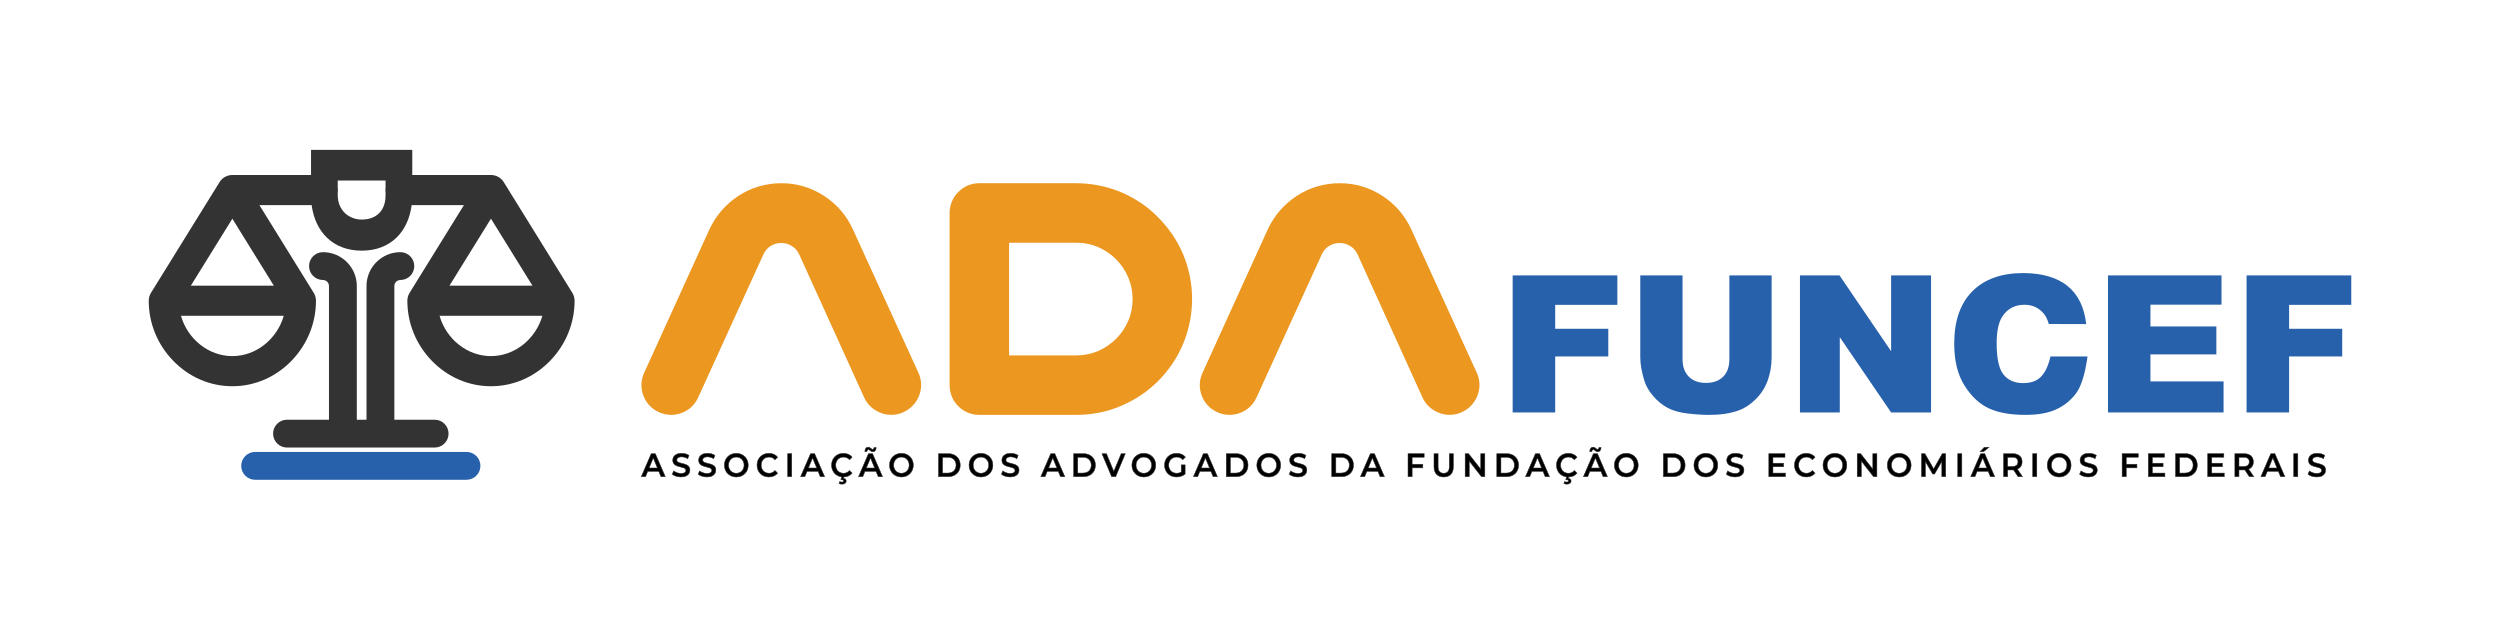 <?xml version="1.0" encoding="UTF-8"?>
<svg id="Layer_1" data-name="Layer 1" xmlns="http://www.w3.org/2000/svg" viewBox="0 0 4887.81 1239.65">
  <defs>
    <style>
      .cls-1 {
        fill: #2761ab;
      }

      .cls-1, .cls-2, .cls-3 {
        stroke-width: 0px;
      }

      .cls-2 {
        fill: #eb9720;
      }

      .cls-3 {
        fill: #333;
      }

      .cls-4 {
        fill: #000;
        stroke: #333;
        stroke-miterlimit: 10;
      }
    </style>
  </defs>
  <g>
    <path class="cls-3" d="M1123.36,587.98c0-5.39-1.46-10.77-4.4-15.51l-133.84-216.05c-.05-.09-.11-.17-.16-.25l-.04-.07s-.03-.04-.04-.06c-.29-.46-.59-.91-.9-1.36-.07-.11-.15-.21-.22-.31-.29-.4-.59-.8-.9-1.19-.06-.07-.11-.14-.17-.21-.36-.44-.73-.86-1.11-1.27-.11-.12-.22-.23-.32-.34-.28-.3-.57-.59-.87-.88-.13-.13-.27-.26-.41-.39-.32-.3-.64-.59-.97-.87-.09-.08-.19-.17-.28-.24-.44-.36-.89-.72-1.35-1.06-.06-.05-.13-.09-.19-.14-.41-.3-.83-.59-1.25-.86-.09-.06-.18-.12-.27-.17-.46-.29-.93-.57-1.4-.84-.02-.01-.04-.02-.06-.04-1.06-.59-2.17-1.12-3.31-1.58-.01,0-.02,0-.04-.01-.56-.22-1.12-.43-1.7-.62-.01,0-.03,0-.04-.01-1.16-.38-2.35-.7-3.57-.93-.03,0-.06-.01-.09-.02-.53-.1-1.06-.19-1.6-.26-.14-.02-.27-.04-.41-.05-.45-.05-.9-.1-1.35-.13-.15-.01-.3-.03-.45-.03-.58-.03-1.17-.06-1.76-.06h-153.84v-49.13h-197.94v49.13h-153.84c-.59,0-1.17.02-1.76.06-.15,0-.3.02-.45.03-.45.03-.91.08-1.35.13-.14.02-.27.03-.41.05-.54.07-1.07.16-1.6.26-.03,0-.06.01-.09.02-1.22.24-2.41.55-3.57.93-.01,0-.03,0-.04.01-.57.19-1.14.4-1.7.62-.01,0-.02,0-.04.01-1.14.46-2.25.99-3.31,1.58-.02.01-.04.02-.06.04-.48.27-.94.55-1.4.84-.09.06-.18.11-.27.17-.43.28-.84.56-1.25.86-.06.05-.13.09-.19.14-.46.34-.91.69-1.35,1.06-.1.08-.19.16-.28.24-.33.28-.66.57-.97.87-.14.13-.27.26-.41.39-.3.29-.58.58-.87.88-.11.11-.22.22-.32.34-.38.41-.75.84-1.11,1.27-.06.07-.11.14-.17.21-.31.39-.61.78-.9,1.19-.08.1-.15.21-.22.31-.31.44-.62.9-.9,1.36-.01.02-.03.04-.04.06l-.04.07c-.05.08-.11.17-.16.25l-133.84,216.05c-2.94,4.74-4.4,10.12-4.4,15.51h-.01c0,43.69,16.87,85.26,47.5,117.05,31.14,32.31,72.33,50.11,115.99,50.11s84.85-17.8,115.99-50.11c30.63-31.79,47.5-73.36,47.5-117.05h-.01c0-5.39-1.46-10.77-4.4-15.51l-106.18-171.4h102.16c6.77,52.08,41.44,89.01,97.9,89.01s90.8-36.83,97.58-89.01h102.18l-106.18,171.4c-2.94,4.74-4.4,10.12-4.4,15.51h-.01c0,43.69,16.87,85.26,47.5,117.05,31.14,32.31,72.33,50.11,115.99,50.11s84.85-17.8,115.99-50.11c30.63-31.79,47.5-73.36,47.5-117.05h-.01ZM454.27,696.23c-46.87,0-87.73-33.89-100.47-78.79h200.95c-12.75,44.9-53.6,78.79-100.47,78.79ZM373.13,558.53l81.14-130.98,81.14,130.98h-162.28ZM707.22,429.25c-24.93,0-46.89-17.8-46.89-47.78v-4.99c.26-1.58.41-3.21.41-4.87s-.14-3.28-.41-4.87v-13.77h93.48v13.77c-.26,1.58-.41,3.21-.41,4.87s.14,3.28.41,4.87v5.29c0,32.05-19.88,47.48-46.59,47.48ZM959.88,427.55l81.14,130.98h-162.28l81.14-130.98ZM959.88,696.23c-46.87,0-87.73-33.89-100.47-78.79h200.95c-12.75,44.9-53.6,78.79-100.47,78.79Z"/>
    <path class="cls-3" d="M849.75,820.59h-78.75v-261.41c0-6.47,5.26-11.73,11.73-11.73,15.04,0,27.22-12.19,27.22-27.22s-12.19-27.22-27.22-27.22c-36.49,0-66.18,29.69-66.18,66.18v261.41h-18.95v-261.41c0-36.49-29.69-66.18-66.18-66.18-15.04,0-27.22,12.19-27.22,27.22s12.19,27.22,27.22,27.22c6.47,0,11.73,5.26,11.73,11.73v261.41h-82.04c-15.04,0-27.22,12.19-27.22,27.22s12.19,27.22,27.22,27.22h288.64c15.04,0,27.22-12.19,27.22-27.22s-12.19-27.22-27.22-27.22Z"/>
  </g>
  <path class="cls-1" d="M912.05,938.02h-413.25c-15.04,0-27.22-12.19-27.22-27.22s12.19-27.22,27.22-27.22h413.25c15.04,0,27.22,12.19,27.22,27.22s-12.19,27.22-27.22,27.22Z"/>
  <g>
    <g>
      <path class="cls-1" d="M2957.43,538.44h204.72v57.58h-121.55v46.79h103.82v54.1h-103.82v109.49h-83.17v-267.97Z"/>
      <path class="cls-1" d="M3381.14,538.44h82.62v159.76c0,15.84-2.47,30.8-7.4,44.87-4.93,14.08-12.68,26.38-23.21,36.92-10.54,10.54-21.6,17.95-33.18,22.21-16.09,5.97-35.4,8.96-57.95,8.96-13.04,0-27.26-.91-42.68-2.74-15.42-1.83-28.31-5.45-38.66-10.88-10.36-5.42-19.83-13.13-28.42-23.12-8.59-9.99-14.47-20.29-17.64-30.89-5.12-17.06-7.68-32.17-7.68-45.33v-159.76h82.62v163.6c0,14.62,4.05,26.05,12.16,34.27,8.1,8.23,19.35,12.34,33.72,12.34s25.43-4.05,33.54-12.15c8.1-8.1,12.16-19.59,12.16-34.46v-163.6Z"/>
      <path class="cls-1" d="M3519.14,538.44h77.32l100.9,148.24v-148.24h78.05v267.97h-78.05l-100.35-147.14v147.14h-77.87v-267.97Z"/>
      <path class="cls-1" d="M4008.83,696.92h72.56c-4.88,34.97-12.55,59.29-23.03,72.93-10.48,13.65-23.49,23.94-39.03,30.89-15.54,6.95-35.31,10.42-59.31,10.42-29.12,0-52.92-4.24-71.38-12.7-18.46-8.47-34.4-23.37-47.8-44.69-13.41-21.32-20.1-48.62-20.1-81.89,0-44.35,11.79-78.44,35.37-102.27,23.58-23.82,56.94-35.74,100.08-35.74,74.21.61,115.09,33.88,122.65,99.8l-73.11-.18c-2.56-8.16-5.24-14.14-8.04-17.91-4.63-6.34-10.3-11.21-17-14.62-6.7-3.41-14.2-5.12-22.48-5.12-18.77,0-33.15,7.56-43.14,22.67-7.56,11.21-11.33,28.82-11.33,52.82,0,29.74,4.51,50.12,13.53,61.14,9.02,11.03,21.69,16.54,38.02,16.54s27.81-4.45,35.92-13.34c8.1-8.89,13.98-21.81,17.64-38.75Z"/>
      <path class="cls-1" d="M4121.42,538.44h221.9v57.21h-138.92v42.59h128.87v54.65h-128.87v52.82h142.94v60.69h-225.93v-267.97Z"/>
      <path class="cls-1" d="M4392.31,538.44h204.72v57.58h-121.55v46.79h103.82v54.1h-103.82v109.49h-83.17v-267.97Z"/>
    </g>
    <g>
      <path class="cls-2" d="M1667.79,449c-12.4-27.45-31.48-49.67-56.72-66.06-25.28-16.4-53.38-24.72-83.51-24.72s-58.78,8.33-83.88,24.77c-24.93,16.33-44.05,38.45-56.81,65.75l-127.36,279.96c-6.58,14.33-7.2,29.68-1.8,44.38,5.42,14.76,15.89,26.04,30.28,32.63,7.89,3.61,16.06,5.44,24.28,5.44,6.72,0,13.48-1.23,20.08-3.66,14.74-5.41,26.02-15.88,32.65-30.31l127.81-280.27c3.18-6.87,7.74-12.09,13.9-15.96,6.28-3.94,13.1-5.85,20.85-5.85s14.2,1.95,20.7,5.94c6.26,3.85,10.84,9.02,14.01,15.8l127.37,280.56c4.85,10.33,12.23,18.64,21.91,24.67,9.59,6,20.03,9.05,31.04,9.05,8.6,0,16.78-1.87,24.3-5.57,14.08-6.55,24.49-17.64,30.1-32.12,5.73-14.79,5.26-30.26-1.36-44.71l-127.83-279.74Z"/>
      <path class="cls-2" d="M2313,672.66c11.74-28.52,17.69-58.12,17.69-87.98s-5.95-59.45-17.69-87.98l-.12-.29c-11.33-26.44-27.69-50.48-48.61-71.45-10.19-10.58-21.48-20.04-33.58-28.11-11.89-7.92-24.68-14.9-38.02-20.74l-.45-.19c-28.53-11.74-58.13-17.69-87.98-17.69h-189.8c-15.75,0-29.97,6.04-41.1,17.47-10.98,11.27-16.78,25.44-16.78,40.98v336.05c0,.52.02,1.03.05,1.56.37,15.4,6.23,29.19,16.92,39.87,7.81,7.81,17.04,13,27.31,15.4,4.47,1.07,9.05,1.61,13.6,1.61.38,0,.76,0,1.14-.03h188.66c31.13,0,60.85-6,88.3-17.83,27.26-11.74,51.34-27.95,71.58-48.18,21.02-21.02,37.45-45.35,48.81-72.3l.07-.18ZM2104.23,694.81h-131.35v-220.27h131.35c15.26,0,29.62,2.87,42.66,8.52,13.28,5.76,25.1,13.77,35.14,23.81,10.02,10.02,18.02,21.91,23.77,35.33,5.68,13.26,8.56,27.55,8.56,42.47s-2.87,29.63-8.52,42.67c-5.76,13.27-13.77,25.09-23.81,35.13-10.04,10.04-21.86,18.05-35.13,23.81-13.05,5.66-27.4,8.53-42.67,8.53Z"/>
      <path class="cls-2" d="M2887.28,728.74l-127.83-279.74c-12.4-27.45-31.48-49.67-56.72-66.06-25.28-16.4-53.38-24.72-83.51-24.72s-58.78,8.33-83.88,24.77c-24.93,16.33-44.05,38.45-56.81,65.75l-127.36,279.96c-6.58,14.33-7.2,29.68-1.8,44.38,5.42,14.76,15.89,26.04,30.28,32.63,7.89,3.61,16.06,5.44,24.28,5.44,6.72,0,13.48-1.23,20.08-3.66,14.74-5.41,26.02-15.88,32.65-30.31l127.81-280.27c3.18-6.87,7.74-12.09,13.9-15.96,6.28-3.94,13.1-5.85,20.85-5.85s14.2,1.95,20.7,5.94c6.26,3.85,10.84,9.02,14.01,15.8l127.37,280.56c4.85,10.33,12.23,18.64,21.91,24.67,9.59,6,20.03,9.05,31.04,9.05,8.6,0,16.78-1.87,24.3-5.57,14.08-6.55,24.49-17.64,30.1-32.12,5.73-14.79,5.26-30.26-1.36-44.71Z"/>
    </g>
  </g>
  <g>
    <path class="cls-4" d="M1273.27,886.92l-19.46,45.03h8.28l4.28-10.42h21.63l4.3,10.42h8.4l-19.53-45.03h-7.91ZM1269.07,914.97l8.1-19.71,8.13,19.71h-16.23Z"/>
    <path class="cls-4" d="M1343.87,909.69c-1.5-.9-3.17-1.63-5.01-2.19-1.83-.56-3.68-1.06-5.53-1.51s-3.53-.91-5.04-1.38c-1.5-.47-2.72-1.13-3.65-1.96-.93-.84-1.39-1.94-1.39-3.31,0-1.16.32-2.19.96-3.09.64-.9,1.65-1.63,3.03-2.19,1.38-.56,3.18-.84,5.41-.84,1.89,0,3.87.29,5.93.87,2.06.58,4.06,1.47,5.99,2.67l2.53-6.5c-1.89-1.29-4.12-2.27-6.67-2.96-2.56-.69-5.13-1.03-7.72-1.03-3.95,0-7.22.61-9.79,1.83-2.58,1.22-4.49,2.85-5.75,4.89-1.26,2.04-1.88,4.28-1.88,6.72s.47,4.37,1.42,5.92c.95,1.54,2.17,2.78,3.68,3.7,1.5.92,3.17,1.67,5.01,2.25,1.83.58,3.67,1.08,5.5,1.51,1.83.43,3.5.89,5.01,1.38,1.5.49,2.73,1.16,3.68,1.99.95.84,1.42,1.94,1.42,3.31,0,1.12-.33,2.11-.99,2.99-.66.88-1.69,1.58-3.09,2.09s-3.23.77-5.5.77c-2.68,0-5.29-.47-7.85-1.42-2.56-.94-4.7-2.12-6.43-3.54l-2.78,6.5c1.81,1.59,4.26,2.88,7.35,3.89,3.09,1.01,6.32,1.51,9.7,1.51,3.95,0,7.23-.61,9.83-1.83,2.59-1.22,4.52-2.85,5.78-4.89,1.26-2.04,1.89-4.26,1.89-6.66s-.46-4.31-1.39-5.85c-.93-1.54-2.14-2.77-3.65-3.67Z"/>
    <path class="cls-4" d="M1394.54,909.69c-1.5-.9-3.17-1.63-5.01-2.19-1.83-.56-3.68-1.06-5.53-1.51s-3.53-.91-5.04-1.38c-1.5-.47-2.72-1.13-3.65-1.96-.93-.84-1.39-1.94-1.39-3.31,0-1.16.32-2.19.96-3.09.64-.9,1.65-1.63,3.03-2.19,1.38-.56,3.18-.84,5.41-.84,1.89,0,3.87.29,5.93.87,2.06.58,4.06,1.47,5.99,2.67l2.53-6.5c-1.89-1.29-4.12-2.27-6.67-2.96-2.56-.69-5.13-1.03-7.72-1.03-3.95,0-7.22.61-9.79,1.83-2.58,1.22-4.49,2.85-5.75,4.89-1.26,2.04-1.88,4.28-1.88,6.72s.47,4.37,1.42,5.92c.95,1.54,2.17,2.78,3.68,3.7,1.5.92,3.17,1.67,5.01,2.25,1.83.58,3.67,1.08,5.5,1.51,1.83.43,3.5.89,5.01,1.38,1.5.49,2.73,1.16,3.68,1.99.95.84,1.42,1.94,1.42,3.31,0,1.12-.33,2.11-.99,2.99-.66.88-1.69,1.58-3.09,2.09s-3.23.77-5.5.77c-2.68,0-5.29-.47-7.85-1.42-2.56-.94-4.7-2.12-6.43-3.54l-2.78,6.5c1.81,1.59,4.26,2.88,7.35,3.89,3.09,1.01,6.32,1.51,9.7,1.51,3.95,0,7.23-.61,9.83-1.83,2.59-1.22,4.52-2.85,5.78-4.89,1.26-2.04,1.89-4.26,1.89-6.66s-.46-4.31-1.39-5.85c-.93-1.54-2.14-2.77-3.65-3.67Z"/>
    <path class="cls-4" d="M1456.23,892.87c-2.1-2.08-4.56-3.7-7.38-4.86s-5.92-1.74-9.3-1.74-6.43.58-9.27,1.74c-2.84,1.16-5.31,2.78-7.41,4.86-2.1,2.08-3.73,4.53-4.88,7.33-1.15,2.81-1.73,5.89-1.73,9.23s.58,6.42,1.73,9.23c1.15,2.81,2.78,5.25,4.88,7.33,2.1,2.08,4.57,3.7,7.41,4.86,2.84,1.16,5.95,1.74,9.33,1.74s6.42-.58,9.24-1.74,5.28-2.77,7.38-4.82c2.1-2.06,3.73-4.5,4.88-7.33s1.73-5.92,1.73-9.26-.58-6.42-1.73-9.23c-1.15-2.81-2.78-5.25-4.88-7.33ZM1453.61,915.77c-.76,1.91-1.82,3.58-3.18,5.02-1.36,1.44-2.97,2.54-4.82,3.31-1.85.77-3.87,1.16-6.06,1.16s-4.2-.39-6.06-1.16c-1.85-.77-3.46-1.88-4.82-3.31-1.36-1.44-2.42-3.12-3.18-5.05-.76-1.93-1.14-4.03-1.14-6.3s.38-4.43,1.14-6.34c.76-1.91,1.83-3.58,3.21-5.02,1.38-1.44,2.99-2.54,4.82-3.31,1.83-.77,3.84-1.16,6.02-1.16s4.2.39,6.06,1.16c1.85.77,3.46,1.88,4.82,3.31,1.36,1.44,2.42,3.11,3.18,5.02.76,1.91,1.14,4.02,1.14,6.34s-.38,4.43-1.14,6.34Z"/>
    <path class="cls-4" d="M1492.54,898.05c1.38-1.42,3.01-2.51,4.88-3.28s3.94-1.16,6.21-1.16,4.37.44,6.3,1.32c1.94.88,3.69,2.2,5.25,3.96l5.19-5.08c-2.02-2.49-4.49-4.36-7.42-5.63-2.93-1.27-6.16-1.9-9.7-1.9-3.34,0-6.41.57-9.21,1.7-2.8,1.14-5.25,2.75-7.35,4.82-2.1,2.08-3.73,4.54-4.88,7.37-1.15,2.83-1.73,5.92-1.73,9.26s.58,6.43,1.73,9.26c1.15,2.83,2.77,5.29,4.85,7.37,2.08,2.08,4.53,3.69,7.35,4.82s5.88,1.7,9.18,1.7c3.58,0,6.84-.64,9.76-1.93,2.92-1.29,5.4-3.15,7.42-5.6l-5.19-5.15c-1.57,1.8-3.32,3.14-5.25,4.02-1.94.88-4.04,1.32-6.3,1.32s-4.34-.39-6.21-1.16-3.5-1.87-4.88-3.28-2.45-3.09-3.21-5.02c-.76-1.93-1.14-4.05-1.14-6.37s.38-4.44,1.14-6.37c.76-1.93,1.83-3.6,3.21-5.02Z"/>
    <rect class="cls-4" x="1539.9" y="886.92" width="8.03" height="45.03"/>
    <path class="cls-4" d="M1584.76,886.92l-19.46,45.03h8.28l4.28-10.42h21.63l4.3,10.42h8.4l-19.53-45.03h-7.91ZM1580.56,914.97l8.1-19.71,8.13,19.71h-16.23Z"/>
    <path class="cls-4" d="M1638.24,898.05c1.38-1.42,3.01-2.51,4.88-3.28s3.94-1.16,6.21-1.16,4.37.44,6.3,1.32c1.94.88,3.69,2.2,5.25,3.96l5.19-5.08c-2.02-2.49-4.49-4.36-7.42-5.63-2.93-1.27-6.16-1.9-9.7-1.9-3.34,0-6.41.57-9.21,1.7-2.8,1.14-5.25,2.75-7.35,4.82-2.1,2.08-3.73,4.54-4.88,7.37-1.15,2.83-1.73,5.92-1.73,9.26s.58,6.43,1.73,9.26c1.15,2.83,2.77,5.29,4.85,7.37,2.08,2.08,4.53,3.69,7.35,4.82,1.81.73,3.74,1.2,5.75,1.46l-1.45,5.71h1.92c1.15,0,1.99.19,2.5.58.52.39.77.9.77,1.54,0,.69-.25,1.24-.74,1.67-.49.43-1.34.64-2.53.64-.78,0-1.51-.09-2.19-.26-.68-.17-1.35-.43-2.01-.77l-1.42,3.8c.78.43,1.65.76,2.6,1,.95.24,1.98.35,3.09.35,2.55,0,4.59-.55,6.12-1.64,1.52-1.09,2.29-2.58,2.29-4.47,0-1.37-.44-2.56-1.33-3.57-.89-1.01-2.23-1.62-4.05-1.83l.61-2.52c3.3-.08,6.31-.72,9.03-1.91,2.92-1.29,5.4-3.15,7.42-5.6l-5.19-5.15c-1.57,1.8-3.32,3.14-5.25,4.02-1.94.88-4.04,1.32-6.3,1.32s-4.34-.39-6.21-1.16-3.5-1.87-4.88-3.28-2.45-3.09-3.21-5.02c-.76-1.93-1.14-4.05-1.14-6.37s.38-4.44,1.14-6.37c.76-1.93,1.83-3.6,3.21-5.02Z"/>
    <path class="cls-4" d="M1695.92,880.04c.53-.69,1.24-1.03,2.1-1.03.58,0,1.15.21,1.73.64.58.43,1.18.93,1.82,1.51.64.58,1.36,1.07,2.16,1.48.8.41,1.7.61,2.69.61,2.02,0,3.62-.78,4.82-2.35,1.19-1.56,1.81-3.59,1.85-6.08h-4.14c-.04,1.16-.34,2.06-.9,2.7-.56.64-1.27.97-2.13.97-.54,0-1.09-.21-1.67-.64-.58-.43-1.18-.92-1.82-1.48-.64-.56-1.37-1.05-2.19-1.48-.82-.43-1.73-.64-2.72-.64-2.02,0-3.61.77-4.79,2.32-1.17,1.54-1.8,3.65-1.88,6.3h4.14c.08-1.2.39-2.14.93-2.83Z"/>
    <path class="cls-4" d="M1698.02,886.92l-19.46,45.03h8.28l4.28-10.42h21.63l4.3,10.42h8.4l-19.53-45.03h-7.91ZM1693.82,914.97l8.1-19.71,8.13,19.71h-16.23Z"/>
    <path class="cls-4" d="M1779.03,892.87c-2.1-2.08-4.56-3.7-7.38-4.86s-5.92-1.74-9.3-1.74-6.43.58-9.27,1.74c-2.84,1.16-5.31,2.78-7.41,4.86-2.1,2.08-3.73,4.53-4.88,7.33-1.15,2.81-1.73,5.89-1.73,9.23s.58,6.42,1.73,9.23c1.15,2.81,2.78,5.25,4.88,7.33,2.1,2.08,4.57,3.7,7.41,4.86,2.84,1.16,5.95,1.74,9.33,1.74s6.42-.58,9.24-1.74,5.28-2.77,7.38-4.82c2.1-2.06,3.73-4.5,4.88-7.33s1.73-5.92,1.73-9.26-.58-6.42-1.73-9.23c-1.15-2.81-2.78-5.25-4.88-7.33ZM1776.41,915.77c-.76,1.91-1.82,3.58-3.18,5.02-1.36,1.44-2.97,2.54-4.82,3.31-1.85.77-3.87,1.16-6.06,1.16s-4.2-.39-6.06-1.16c-1.85-.77-3.46-1.88-4.82-3.31-1.36-1.44-2.42-3.12-3.18-5.05-.76-1.93-1.14-4.03-1.14-6.3s.38-4.43,1.14-6.34c.76-1.91,1.83-3.58,3.21-5.02,1.38-1.44,2.99-2.54,4.82-3.31,1.83-.77,3.84-1.16,6.02-1.16s4.2.39,6.06,1.16c1.85.77,3.46,1.88,4.82,3.31,1.36,1.44,2.42,3.11,3.18,5.02.76,1.91,1.14,4.02,1.14,6.34s-.38,4.43-1.14,6.34Z"/>
    <path class="cls-4" d="M1866.1,889.75c-3.54-1.89-7.66-2.83-12.36-2.83h-18.91v45.03h18.91c4.7,0,8.82-.94,12.36-2.83,3.54-1.89,6.3-4.51,8.28-7.88s2.97-7.3,2.97-11.8-.99-8.49-2.97-11.84c-1.98-3.35-4.74-5.96-8.28-7.85ZM1867.3,917.54c-1.3,2.32-3.13,4.12-5.5,5.4s-5.18,1.93-8.43,1.93h-10.5v-30.88h10.5c3.25,0,6.07.64,8.43,1.93s4.2,3.08,5.5,5.37c1.3,2.3,1.95,5.01,1.95,8.14s-.65,5.79-1.95,8.11Z"/>
    <path class="cls-4" d="M1934.56,892.87c-2.1-2.08-4.56-3.7-7.38-4.86s-5.92-1.74-9.3-1.74-6.43.58-9.27,1.74c-2.84,1.16-5.31,2.78-7.41,4.86-2.1,2.08-3.73,4.53-4.88,7.33-1.15,2.81-1.73,5.89-1.73,9.23s.58,6.42,1.73,9.23c1.15,2.81,2.78,5.25,4.88,7.33,2.1,2.08,4.57,3.7,7.41,4.86,2.84,1.16,5.95,1.74,9.33,1.74s6.42-.58,9.24-1.74,5.28-2.77,7.38-4.82c2.1-2.06,3.73-4.5,4.88-7.33s1.73-5.92,1.73-9.26-.58-6.42-1.73-9.23c-1.15-2.81-2.78-5.25-4.88-7.33ZM1931.93,915.77c-.76,1.91-1.82,3.58-3.18,5.02-1.36,1.44-2.97,2.54-4.82,3.31-1.85.77-3.87,1.16-6.06,1.16s-4.2-.39-6.06-1.16c-1.85-.77-3.46-1.88-4.82-3.31-1.36-1.44-2.42-3.12-3.18-5.05-.76-1.93-1.14-4.03-1.14-6.3s.38-4.43,1.14-6.34c.76-1.91,1.83-3.58,3.21-5.02,1.38-1.44,2.99-2.54,4.82-3.31,1.83-.77,3.84-1.16,6.02-1.16s4.2.39,6.06,1.16c1.85.77,3.46,1.88,4.82,3.31,1.36,1.44,2.42,3.11,3.18,5.02.76,1.91,1.14,4.02,1.14,6.34s-.38,4.43-1.14,6.34Z"/>
    <path class="cls-4" d="M1987.36,909.69c-1.5-.9-3.17-1.63-5.01-2.19-1.83-.56-3.68-1.06-5.53-1.51s-3.53-.91-5.04-1.38c-1.5-.47-2.72-1.13-3.65-1.96-.93-.84-1.39-1.94-1.39-3.31,0-1.16.32-2.19.96-3.09.64-.9,1.65-1.63,3.03-2.19,1.38-.56,3.18-.84,5.41-.84,1.89,0,3.87.29,5.93.87,2.06.58,4.06,1.47,5.99,2.67l2.53-6.5c-1.89-1.29-4.12-2.27-6.67-2.96-2.56-.69-5.13-1.03-7.72-1.03-3.95,0-7.22.61-9.79,1.83-2.58,1.22-4.49,2.85-5.75,4.89-1.26,2.04-1.88,4.28-1.88,6.72s.47,4.37,1.42,5.92c.95,1.54,2.17,2.78,3.68,3.7,1.5.92,3.17,1.67,5.01,2.25,1.83.58,3.67,1.08,5.5,1.51,1.83.43,3.5.89,5.01,1.38,1.5.49,2.73,1.16,3.68,1.99.95.84,1.42,1.94,1.42,3.31,0,1.12-.33,2.11-.99,2.99-.66.88-1.69,1.58-3.09,2.09s-3.23.77-5.5.77c-2.68,0-5.29-.47-7.85-1.42-2.56-.94-4.7-2.12-6.43-3.54l-2.78,6.5c1.81,1.59,4.26,2.88,7.35,3.89,3.09,1.01,6.32,1.51,9.7,1.51,3.95,0,7.23-.61,9.83-1.83,2.59-1.22,4.52-2.85,5.78-4.89,1.26-2.04,1.89-4.26,1.89-6.66s-.46-4.31-1.39-5.85c-.93-1.54-2.14-2.77-3.65-3.67Z"/>
    <path class="cls-4" d="M2054.37,886.92l-19.46,45.03h8.28l4.28-10.42h21.63l4.3,10.42h8.4l-19.53-45.03h-7.91ZM2050.17,914.97l8.1-19.71,8.13,19.71h-16.23Z"/>
    <path class="cls-4" d="M2130.38,889.75c-3.54-1.89-7.66-2.83-12.36-2.83h-18.91v45.03h18.91c4.7,0,8.82-.94,12.36-2.83,3.54-1.89,6.3-4.51,8.28-7.88s2.97-7.3,2.97-11.8-.99-8.49-2.97-11.84c-1.98-3.35-4.74-5.96-8.28-7.85ZM2131.58,917.54c-1.3,2.32-3.13,4.12-5.5,5.4s-5.18,1.93-8.43,1.93h-10.5v-30.88h10.5c3.25,0,6.07.64,8.43,1.93s4.2,3.08,5.5,5.37c1.3,2.3,1.95,5.01,1.95,8.14s-.65,5.79-1.95,8.11Z"/>
    <polygon class="cls-4" points="2177.57 921.63 2163.19 886.92 2154.48 886.92 2173.38 931.95 2181.29 931.95 2200.14 886.92 2192.11 886.92 2177.57 921.63"/>
    <path class="cls-4" d="M2252.97,892.87c-2.1-2.08-4.56-3.7-7.38-4.86s-5.92-1.74-9.3-1.74-6.43.58-9.27,1.74c-2.84,1.16-5.31,2.78-7.41,4.86-2.1,2.08-3.73,4.53-4.88,7.33-1.15,2.81-1.73,5.89-1.73,9.23s.58,6.42,1.73,9.23c1.15,2.81,2.78,5.25,4.88,7.33,2.1,2.08,4.57,3.7,7.41,4.86,2.84,1.16,5.95,1.74,9.33,1.74s6.42-.58,9.24-1.74,5.28-2.77,7.38-4.82c2.1-2.06,3.73-4.5,4.88-7.33s1.73-5.92,1.73-9.26-.58-6.42-1.73-9.23c-1.15-2.81-2.78-5.25-4.88-7.33ZM2250.35,915.77c-.76,1.91-1.82,3.58-3.18,5.02-1.36,1.44-2.97,2.54-4.82,3.31-1.85.77-3.87,1.16-6.06,1.16s-4.2-.39-6.06-1.16c-1.85-.77-3.46-1.88-4.82-3.31-1.36-1.44-2.42-3.12-3.18-5.05-.76-1.93-1.14-4.03-1.14-6.3s.38-4.43,1.14-6.34c.76-1.91,1.83-3.58,3.21-5.02,1.38-1.44,2.99-2.54,4.82-3.31,1.83-.77,3.84-1.16,6.02-1.16s4.2.39,6.06,1.16c1.85.77,3.46,1.88,4.82,3.31,1.36,1.44,2.42,3.11,3.18,5.02.76,1.91,1.14,4.02,1.14,6.34s-.38,4.43-1.14,6.34Z"/>
    <path class="cls-4" d="M2289.3,898.05c1.4-1.42,3.07-2.51,5.01-3.28,1.94-.77,4.04-1.16,6.3-1.16s4.5.42,6.46,1.25c1.96.84,3.78,2.13,5.47,3.89l5.07-5.15c-2.02-2.4-4.5-4.22-7.45-5.47-2.94-1.24-6.25-1.87-9.92-1.87-3.38,0-6.49.57-9.33,1.7-2.84,1.14-5.32,2.75-7.45,4.82-2.12,2.08-3.76,4.54-4.91,7.37-1.15,2.83-1.73,5.92-1.73,9.26s.58,6.43,1.73,9.26c1.15,2.83,2.78,5.29,4.88,7.37,2.1,2.08,4.56,3.69,7.38,4.82,2.82,1.14,5.92,1.7,9.3,1.7,3.05,0,6.07-.48,9.05-1.45,2.99-.97,5.61-2.39,7.88-4.28v-17.95h-7.6v13.99c-.88.53-1.77.97-2.69,1.29-2,.71-4.07,1.06-6.21,1.06-2.31,0-4.41-.39-6.3-1.16-1.9-.77-3.54-1.88-4.94-3.31-1.4-1.44-2.48-3.12-3.24-5.05-.76-1.93-1.14-4.03-1.14-6.3s.38-4.44,1.14-6.37c.76-1.93,1.84-3.6,3.24-5.02Z"/>
    <path class="cls-4" d="M2352.76,886.92l-19.46,45.03h8.28l4.28-10.42h21.63l4.3,10.42h8.4l-19.53-45.03h-7.91ZM2348.56,914.97l8.1-19.71,8.13,19.71h-16.23Z"/>
    <path class="cls-4" d="M2428.77,889.75c-3.54-1.89-7.66-2.83-12.36-2.83h-18.91v45.03h18.91c4.7,0,8.82-.94,12.36-2.83,3.54-1.89,6.3-4.51,8.28-7.88s2.97-7.3,2.97-11.8-.99-8.49-2.97-11.84c-1.98-3.35-4.74-5.96-8.28-7.85ZM2429.97,917.54c-1.3,2.32-3.13,4.12-5.5,5.4s-5.18,1.93-8.43,1.93h-10.5v-30.88h10.5c3.25,0,6.07.64,8.43,1.93s4.2,3.08,5.5,5.37c1.3,2.3,1.95,5.01,1.95,8.14s-.65,5.79-1.95,8.11Z"/>
    <path class="cls-4" d="M2497.23,892.87c-2.1-2.08-4.56-3.7-7.38-4.86s-5.92-1.74-9.3-1.74-6.43.58-9.27,1.74c-2.84,1.16-5.31,2.78-7.41,4.86-2.1,2.08-3.73,4.53-4.88,7.33-1.15,2.81-1.73,5.89-1.73,9.23s.58,6.42,1.73,9.23c1.15,2.81,2.78,5.25,4.88,7.33,2.1,2.08,4.57,3.7,7.41,4.86,2.84,1.16,5.95,1.74,9.33,1.74s6.42-.58,9.24-1.74,5.28-2.77,7.38-4.82c2.1-2.06,3.73-4.5,4.88-7.33s1.73-5.92,1.73-9.26-.58-6.42-1.73-9.23c-1.15-2.81-2.78-5.25-4.88-7.33ZM2494.61,915.77c-.76,1.91-1.82,3.58-3.18,5.02-1.36,1.44-2.97,2.54-4.82,3.31-1.85.77-3.87,1.16-6.06,1.16s-4.2-.39-6.06-1.16c-1.85-.77-3.46-1.88-4.82-3.31-1.36-1.44-2.42-3.12-3.18-5.05-.76-1.93-1.14-4.03-1.14-6.3s.38-4.43,1.14-6.34c.76-1.91,1.83-3.58,3.21-5.02,1.38-1.44,2.99-2.54,4.82-3.31,1.83-.77,3.84-1.16,6.02-1.16s4.2.39,6.06,1.16c1.85.77,3.46,1.88,4.82,3.31,1.36,1.44,2.42,3.11,3.18,5.02.76,1.91,1.14,4.02,1.14,6.34s-.38,4.43-1.14,6.34Z"/>
    <path class="cls-4" d="M2550.03,909.69c-1.5-.9-3.17-1.63-5.01-2.19-1.83-.56-3.68-1.06-5.53-1.51s-3.53-.91-5.04-1.38c-1.5-.47-2.72-1.13-3.65-1.96-.93-.84-1.39-1.94-1.39-3.31,0-1.16.32-2.19.96-3.09.64-.9,1.65-1.63,3.03-2.19,1.38-.56,3.18-.84,5.41-.84,1.89,0,3.87.29,5.93.87,2.06.58,4.06,1.47,5.99,2.67l2.53-6.5c-1.89-1.29-4.12-2.27-6.67-2.96-2.56-.69-5.13-1.03-7.72-1.03-3.95,0-7.22.61-9.79,1.83-2.58,1.22-4.49,2.85-5.75,4.89-1.26,2.04-1.88,4.28-1.88,6.72s.47,4.37,1.42,5.92c.95,1.54,2.17,2.78,3.68,3.7,1.5.92,3.17,1.67,5.01,2.25,1.83.58,3.67,1.08,5.5,1.51,1.83.43,3.5.89,5.01,1.38,1.5.49,2.73,1.16,3.68,1.99.95.84,1.42,1.94,1.42,3.31,0,1.12-.33,2.11-.99,2.99-.66.88-1.69,1.58-3.09,2.09s-3.23.77-5.5.77c-2.68,0-5.29-.47-7.85-1.42-2.56-.94-4.7-2.12-6.43-3.54l-2.78,6.5c1.81,1.59,4.26,2.88,7.35,3.89,3.09,1.01,6.32,1.51,9.7,1.51,3.95,0,7.23-.61,9.83-1.83,2.59-1.22,4.52-2.85,5.78-4.89,1.26-2.04,1.89-4.26,1.89-6.66s-.46-4.31-1.39-5.85c-.93-1.54-2.14-2.77-3.65-3.67Z"/>
    <path class="cls-4" d="M2634.97,889.75c-3.54-1.89-7.66-2.83-12.36-2.83h-18.91v45.03h18.91c4.7,0,8.82-.94,12.36-2.83,3.54-1.89,6.3-4.51,8.28-7.88s2.97-7.3,2.97-11.8-.99-8.49-2.97-11.84c-1.98-3.35-4.74-5.96-8.28-7.85ZM2636.17,917.54c-1.3,2.32-3.13,4.12-5.5,5.4s-5.18,1.93-8.43,1.93h-10.5v-30.88h10.5c3.25,0,6.07.64,8.43,1.93s4.2,3.08,5.5,5.37c1.3,2.3,1.95,5.01,1.95,8.14s-.65,5.79-1.95,8.11Z"/>
    <path class="cls-4" d="M2679.27,886.92l-19.46,45.03h8.28l4.28-10.42h21.63l4.3,10.42h8.4l-19.53-45.03h-7.91ZM2675.07,914.97l8.1-19.71,8.13,19.71h-16.23Z"/>
    <polygon class="cls-4" points="2752.86 931.95 2760.9 931.95 2760.9 914.71 2781.78 914.71 2781.78 907.63 2760.9 907.63 2760.9 893.93 2784.44 893.93 2784.44 886.92 2752.86 886.92 2752.86 931.95"/>
    <path class="cls-4" d="M2833.62,912.01c0,4.63-.95,8-2.84,10.1-1.9,2.1-4.59,3.15-8.1,3.15s-6.21-1.05-8.13-3.15c-1.91-2.1-2.87-5.47-2.87-10.1v-25.09h-8.03v25.41c0,6.56,1.68,11.58,5.04,15.05,3.36,3.47,8,5.21,13.93,5.21s10.51-1.74,13.87-5.21,5.04-8.49,5.04-15.05v-25.41h-7.91v25.09Z"/>
    <polygon class="cls-4" points="2895.04 917.41 2871.19 886.92 2864.58 886.92 2864.58 931.95 2872.55 931.95 2872.55 901.46 2896.4 931.95 2903.02 931.95 2903.02 886.92 2895.04 886.92 2895.04 917.41"/>
    <path class="cls-4" d="M2957.7,889.75c-3.54-1.89-7.66-2.83-12.36-2.83h-18.91v45.03h18.91c4.7,0,8.82-.94,12.36-2.83,3.54-1.89,6.3-4.51,8.28-7.88s2.97-7.3,2.97-11.8-.99-8.49-2.97-11.84c-1.98-3.35-4.74-5.96-8.28-7.85ZM2958.91,917.54c-1.3,2.32-3.13,4.12-5.5,5.4s-5.18,1.93-8.43,1.93h-10.5v-30.88h10.5c3.25,0,6.07.64,8.43,1.93s4.2,3.08,5.5,5.37c1.3,2.3,1.95,5.01,1.95,8.14s-.65,5.79-1.95,8.11Z"/>
    <path class="cls-4" d="M3002.01,886.92l-19.46,45.03h8.28l4.28-10.42h21.63l4.3,10.42h8.4l-19.53-45.03h-7.91ZM2997.8,914.97l8.1-19.71,8.13,19.71h-16.23Z"/>
    <path class="cls-4" d="M3055.49,898.05c1.38-1.42,3.01-2.51,4.88-3.28s3.94-1.16,6.21-1.16,4.37.44,6.3,1.32c1.94.88,3.69,2.2,5.25,3.96l5.19-5.08c-2.02-2.49-4.49-4.36-7.42-5.63-2.93-1.27-6.16-1.9-9.7-1.9-3.34,0-6.41.57-9.21,1.7-2.8,1.14-5.25,2.75-7.35,4.82-2.1,2.08-3.73,4.54-4.88,7.37-1.15,2.83-1.73,5.92-1.73,9.26s.58,6.43,1.73,9.26c1.15,2.83,2.77,5.29,4.85,7.37,2.08,2.08,4.53,3.69,7.35,4.82,1.81.73,3.74,1.2,5.75,1.46l-1.45,5.71h1.92c1.15,0,1.99.19,2.5.58.52.39.77.9.77,1.54,0,.69-.25,1.24-.74,1.67-.49.43-1.34.64-2.53.64-.78,0-1.51-.09-2.19-.26-.68-.17-1.35-.43-2.01-.77l-1.42,3.8c.78.43,1.65.76,2.6,1,.95.24,1.98.35,3.09.35,2.55,0,4.59-.55,6.12-1.64,1.52-1.09,2.29-2.58,2.29-4.47,0-1.37-.44-2.56-1.33-3.57-.89-1.01-2.23-1.62-4.05-1.83l.61-2.52c3.3-.08,6.31-.72,9.03-1.91,2.92-1.29,5.4-3.15,7.42-5.6l-5.19-5.15c-1.57,1.8-3.32,3.14-5.25,4.02-1.94.88-4.04,1.32-6.3,1.32s-4.34-.39-6.21-1.16-3.5-1.87-4.88-3.28-2.45-3.09-3.21-5.02c-.76-1.93-1.14-4.05-1.14-6.37s.38-4.44,1.14-6.37c.76-1.93,1.83-3.6,3.21-5.02Z"/>
    <path class="cls-4" d="M3113.17,880.04c.53-.69,1.24-1.03,2.1-1.03.58,0,1.15.21,1.73.64.58.43,1.18.93,1.82,1.51.64.58,1.36,1.07,2.16,1.48.8.41,1.7.61,2.69.61,2.02,0,3.62-.78,4.82-2.35,1.19-1.56,1.81-3.59,1.85-6.08h-4.14c-.04,1.16-.34,2.06-.9,2.7-.56.64-1.27.97-2.13.97-.54,0-1.09-.21-1.67-.64-.58-.43-1.18-.92-1.82-1.48-.64-.56-1.37-1.05-2.19-1.48-.82-.43-1.73-.64-2.72-.64-2.02,0-3.61.77-4.79,2.32-1.17,1.54-1.8,3.65-1.88,6.3h4.14c.08-1.2.39-2.14.93-2.83Z"/>
    <path class="cls-4" d="M3115.27,886.92l-19.46,45.03h8.28l4.28-10.42h21.63l4.3,10.42h8.4l-19.53-45.03h-7.91ZM3111.07,914.97l8.1-19.71,8.13,19.71h-16.23Z"/>
    <path class="cls-4" d="M3196.28,892.87c-2.1-2.08-4.56-3.7-7.38-4.86s-5.92-1.74-9.3-1.74-6.43.58-9.27,1.74c-2.84,1.16-5.31,2.78-7.41,4.86-2.1,2.08-3.73,4.53-4.88,7.33-1.15,2.81-1.73,5.89-1.73,9.23s.58,6.42,1.73,9.23c1.15,2.81,2.78,5.25,4.88,7.33,2.1,2.08,4.57,3.7,7.41,4.86,2.84,1.16,5.95,1.74,9.33,1.74s6.42-.58,9.24-1.74,5.28-2.77,7.38-4.82c2.1-2.06,3.73-4.5,4.88-7.33s1.73-5.92,1.73-9.26-.58-6.42-1.73-9.23c-1.15-2.81-2.78-5.25-4.88-7.33ZM3193.65,915.77c-.76,1.91-1.82,3.58-3.18,5.02-1.36,1.44-2.97,2.54-4.82,3.31-1.85.77-3.87,1.16-6.06,1.16s-4.2-.39-6.06-1.16c-1.85-.77-3.46-1.88-4.82-3.31-1.36-1.44-2.42-3.12-3.18-5.05-.76-1.93-1.14-4.03-1.14-6.3s.38-4.43,1.14-6.34c.76-1.91,1.83-3.58,3.21-5.02,1.38-1.44,2.99-2.54,4.82-3.31,1.83-.77,3.84-1.16,6.02-1.16s4.2.39,6.06,1.16c1.85.77,3.46,1.88,4.82,3.31,1.36,1.44,2.42,3.11,3.18,5.02.76,1.91,1.14,4.02,1.14,6.34s-.38,4.43-1.14,6.34Z"/>
    <path class="cls-4" d="M3283.34,889.75c-3.54-1.89-7.66-2.83-12.36-2.83h-18.91v45.03h18.91c4.7,0,8.82-.94,12.36-2.83,3.54-1.89,6.3-4.51,8.28-7.88s2.97-7.3,2.97-11.8-.99-8.49-2.97-11.84c-1.98-3.35-4.74-5.96-8.28-7.85ZM3284.55,917.54c-1.3,2.32-3.13,4.12-5.5,5.4s-5.18,1.93-8.43,1.93h-10.5v-30.88h10.5c3.25,0,6.07.64,8.43,1.93s4.2,3.08,5.5,5.37c1.3,2.3,1.95,5.01,1.95,8.14s-.65,5.79-1.95,8.11Z"/>
    <path class="cls-4" d="M3351.81,892.87c-2.1-2.08-4.56-3.7-7.38-4.86s-5.92-1.74-9.3-1.74-6.43.58-9.27,1.74c-2.84,1.16-5.31,2.78-7.41,4.86-2.1,2.08-3.73,4.53-4.88,7.33-1.15,2.81-1.73,5.89-1.73,9.23s.58,6.42,1.73,9.23c1.15,2.81,2.78,5.25,4.88,7.33,2.1,2.08,4.57,3.7,7.41,4.86,2.84,1.16,5.95,1.74,9.33,1.74s6.42-.58,9.24-1.74,5.28-2.77,7.38-4.82c2.1-2.06,3.73-4.5,4.88-7.33s1.73-5.92,1.73-9.26-.58-6.42-1.73-9.23c-1.15-2.81-2.78-5.25-4.88-7.33ZM3349.18,915.77c-.76,1.91-1.82,3.58-3.18,5.02-1.36,1.44-2.97,2.54-4.82,3.31-1.85.77-3.87,1.16-6.06,1.16s-4.2-.39-6.06-1.16c-1.85-.77-3.46-1.88-4.82-3.31-1.36-1.44-2.42-3.12-3.18-5.05-.76-1.93-1.14-4.03-1.14-6.3s.38-4.43,1.14-6.34c.76-1.91,1.83-3.58,3.21-5.02,1.38-1.44,2.99-2.54,4.82-3.31,1.83-.77,3.84-1.16,6.02-1.16s4.2.39,6.06,1.16c1.85.77,3.46,1.88,4.82,3.31,1.36,1.44,2.42,3.11,3.18,5.02.76,1.91,1.14,4.02,1.14,6.34s-.38,4.43-1.14,6.34Z"/>
    <path class="cls-4" d="M3404.61,909.69c-1.5-.9-3.17-1.63-5.01-2.19-1.83-.56-3.68-1.06-5.53-1.51s-3.53-.91-5.04-1.38c-1.5-.47-2.72-1.13-3.65-1.96-.93-.84-1.39-1.94-1.39-3.31,0-1.16.32-2.19.96-3.09.64-.9,1.65-1.63,3.03-2.19,1.38-.56,3.18-.84,5.41-.84,1.89,0,3.87.29,5.93.87,2.06.58,4.06,1.47,5.99,2.67l2.53-6.5c-1.89-1.29-4.12-2.27-6.67-2.96-2.56-.69-5.13-1.03-7.72-1.03-3.95,0-7.22.61-9.79,1.83-2.58,1.22-4.49,2.85-5.75,4.89-1.26,2.04-1.88,4.28-1.88,6.72s.47,4.37,1.42,5.92c.95,1.54,2.17,2.78,3.68,3.7,1.5.92,3.17,1.67,5.01,2.25,1.83.58,3.67,1.08,5.5,1.51,1.83.43,3.5.89,5.01,1.38,1.5.49,2.73,1.16,3.68,1.99.95.84,1.42,1.94,1.42,3.31,0,1.12-.33,2.11-.99,2.99-.66.88-1.69,1.58-3.09,2.09s-3.23.77-5.5.77c-2.68,0-5.29-.47-7.85-1.42-2.56-.94-4.7-2.12-6.43-3.54l-2.78,6.5c1.81,1.59,4.26,2.88,7.35,3.89,3.09,1.01,6.32,1.51,9.7,1.51,3.95,0,7.23-.61,9.83-1.83,2.59-1.22,4.52-2.85,5.78-4.89,1.26-2.04,1.89-4.26,1.89-6.66s-.46-4.31-1.39-5.85c-.93-1.54-2.14-2.77-3.65-3.67Z"/>
    <polygon class="cls-4" points="3466.31 912.52 3487.19 912.52 3487.19 905.64 3466.31 905.64 3466.31 893.93 3489.85 893.93 3489.85 886.92 3458.27 886.92 3458.27 931.95 3490.71 931.95 3490.71 924.94 3466.31 924.94 3466.31 912.52"/>
    <path class="cls-4" d="M3520.84,898.05c1.38-1.42,3.01-2.51,4.88-3.28s3.94-1.16,6.21-1.16,4.37.44,6.3,1.32c1.94.88,3.69,2.2,5.25,3.96l5.19-5.08c-2.02-2.49-4.49-4.36-7.42-5.63s-6.16-1.9-9.7-1.9c-3.34,0-6.41.57-9.21,1.7-2.8,1.14-5.25,2.75-7.35,4.82-2.1,2.08-3.73,4.54-4.88,7.37-1.15,2.83-1.73,5.92-1.73,9.26s.58,6.43,1.73,9.26c1.15,2.83,2.77,5.29,4.85,7.37,2.08,2.08,4.53,3.69,7.35,4.82,2.82,1.14,5.88,1.7,9.18,1.7,3.58,0,6.84-.64,9.76-1.93,2.93-1.29,5.4-3.15,7.42-5.6l-5.19-5.15c-1.57,1.8-3.32,3.14-5.25,4.02-1.94.88-4.04,1.32-6.3,1.32s-4.34-.39-6.21-1.16-3.5-1.87-4.88-3.28-2.45-3.09-3.21-5.02c-.76-1.93-1.14-4.05-1.14-6.37s.38-4.44,1.14-6.37c.76-1.93,1.83-3.6,3.21-5.02Z"/>
    <path class="cls-4" d="M3604.16,892.87c-2.1-2.08-4.56-3.7-7.38-4.86-2.82-1.16-5.92-1.74-9.3-1.74s-6.43.58-9.27,1.74c-2.84,1.16-5.31,2.78-7.41,4.86-2.1,2.08-3.73,4.53-4.88,7.33-1.15,2.81-1.73,5.89-1.73,9.23s.58,6.42,1.73,9.23c1.15,2.81,2.78,5.25,4.88,7.33,2.1,2.08,4.57,3.7,7.41,4.86,2.84,1.16,5.95,1.74,9.33,1.74s6.41-.58,9.24-1.74c2.82-1.16,5.28-2.77,7.38-4.82,2.1-2.06,3.73-4.5,4.88-7.33,1.15-2.83,1.73-5.92,1.73-9.26s-.58-6.42-1.73-9.23c-1.15-2.81-2.78-5.25-4.88-7.33ZM3601.54,915.77c-.76,1.91-1.82,3.58-3.18,5.02-1.36,1.44-2.97,2.54-4.82,3.31s-3.87,1.16-6.06,1.16-4.2-.39-6.06-1.16-3.46-1.88-4.82-3.31c-1.36-1.44-2.42-3.12-3.18-5.05-.76-1.93-1.14-4.03-1.14-6.3s.38-4.43,1.14-6.34c.76-1.91,1.83-3.58,3.21-5.02,1.38-1.44,2.99-2.54,4.82-3.31s3.84-1.16,6.02-1.16,4.2.39,6.06,1.16,3.46,1.88,4.82,3.31c1.36,1.44,2.42,3.11,3.18,5.02.76,1.91,1.14,4.02,1.14,6.34s-.38,4.43-1.14,6.34Z"/>
    <polygon class="cls-4" points="3661.57 917.41 3637.72 886.92 3631.1 886.92 3631.1 931.95 3639.07 931.95 3639.07 901.46 3662.93 931.95 3669.54 931.95 3669.54 886.92 3661.57 886.92 3661.57 917.41"/>
    <path class="cls-4" d="M3729.85,892.87c-2.1-2.08-4.56-3.7-7.38-4.86-2.82-1.16-5.92-1.74-9.3-1.74s-6.43.58-9.27,1.74c-2.84,1.16-5.31,2.78-7.41,4.86-2.1,2.08-3.73,4.53-4.88,7.33-1.15,2.81-1.73,5.89-1.73,9.23s.58,6.42,1.73,9.23c1.15,2.81,2.78,5.25,4.88,7.33,2.1,2.08,4.57,3.7,7.41,4.86,2.84,1.16,5.95,1.74,9.33,1.74s6.41-.58,9.24-1.74c2.82-1.16,5.28-2.77,7.38-4.82,2.1-2.06,3.73-4.5,4.88-7.33,1.15-2.83,1.73-5.92,1.73-9.26s-.58-6.42-1.73-9.23c-1.15-2.81-2.78-5.25-4.88-7.33ZM3727.22,915.77c-.76,1.91-1.82,3.58-3.18,5.02-1.36,1.44-2.97,2.54-4.82,3.31s-3.87,1.16-6.06,1.16-4.2-.39-6.06-1.16-3.46-1.88-4.82-3.31c-1.36-1.44-2.42-3.12-3.18-5.05-.76-1.93-1.14-4.03-1.14-6.3s.38-4.43,1.14-6.34c.76-1.91,1.83-3.58,3.21-5.02,1.38-1.44,2.99-2.54,4.82-3.31s3.84-1.16,6.02-1.16,4.2.39,6.06,1.16,3.46,1.88,4.82,3.31c1.36,1.44,2.42,3.11,3.18,5.02.76,1.91,1.14,4.02,1.14,6.34s-.38,4.43-1.14,6.34Z"/>
    <polygon class="cls-4" points="3797.45 886.92 3780.56 916.76 3763.4 886.92 3756.79 886.92 3756.79 931.95 3764.45 931.95 3764.45 902.5 3778.66 926.8 3782.25 926.8 3796.46 902.12 3796.52 931.95 3804.12 931.95 3804.06 886.92 3797.45 886.92"/>
    <rect class="cls-4" x="3827.6" y="886.92" width="8.03" height="45.03"/>
    <path class="cls-4" d="M3872.46,886.92l-19.46,45.03h8.28l4.28-10.42h21.63l4.3,10.42h8.4l-19.53-45.03h-7.91ZM3868.26,914.97l8.1-19.71,8.13,19.71h-16.23Z"/>
    <polygon class="cls-4" points="3888.65 874.44 3879.57 874.44 3871.22 883.25 3877.9 883.25 3888.65 874.44"/>
    <path class="cls-4" d="M3944.85,916.93c2.74-1.27,4.85-3.09,6.33-5.47,1.48-2.38,2.23-5.22,2.23-8.52s-.74-6.15-2.23-8.56c-1.48-2.4-3.59-4.25-6.33-5.53s-6.02-1.93-9.85-1.93h-17.8v45.03h8.03v-13.12h9.76c.58,0,1.14-.02,1.69-.05l8.82,13.17h8.65l-9.93-14.75c.21-.09.43-.17.63-.27ZM3942.62,896.31c1.79,1.54,2.69,3.75,2.69,6.63s-.9,5.04-2.69,6.63c-1.79,1.59-4.46,2.38-8,2.38h-9.39v-17.95h9.39c3.54,0,6.21.77,8,2.32Z"/>
    <rect class="cls-4" x="3974.17" y="886.92" width="8.03" height="45.03"/>
    <path class="cls-4" d="M4042.57,892.87c-2.1-2.08-4.56-3.7-7.38-4.86-2.82-1.16-5.92-1.74-9.3-1.74s-6.43.58-9.27,1.74c-2.84,1.16-5.31,2.78-7.41,4.86-2.1,2.08-3.73,4.53-4.88,7.33-1.15,2.81-1.73,5.89-1.73,9.23s.58,6.42,1.73,9.23c1.15,2.81,2.78,5.25,4.88,7.33,2.1,2.08,4.57,3.7,7.41,4.86,2.84,1.16,5.95,1.74,9.33,1.74s6.41-.58,9.24-1.74c2.82-1.16,5.28-2.77,7.38-4.82,2.1-2.06,3.73-4.5,4.88-7.33,1.15-2.83,1.73-5.92,1.73-9.26s-.58-6.42-1.73-9.23c-1.15-2.81-2.78-5.25-4.88-7.33ZM4039.94,915.77c-.76,1.91-1.82,3.58-3.18,5.02-1.36,1.44-2.97,2.54-4.82,3.31s-3.87,1.16-6.06,1.16-4.2-.39-6.06-1.16-3.46-1.88-4.82-3.31c-1.36-1.44-2.42-3.12-3.18-5.05-.76-1.93-1.14-4.03-1.14-6.3s.38-4.43,1.14-6.34c.76-1.91,1.83-3.58,3.21-5.02,1.38-1.44,2.99-2.54,4.82-3.31s3.84-1.16,6.02-1.16,4.2.39,6.06,1.16,3.46,1.88,4.82,3.31c1.36,1.44,2.42,3.11,3.18,5.02.76,1.91,1.14,4.02,1.14,6.34s-.38,4.43-1.14,6.34Z"/>
    <path class="cls-4" d="M4095.37,909.69c-1.5-.9-3.17-1.63-5-2.19-1.83-.56-3.68-1.06-5.53-1.51-1.85-.45-3.53-.91-5.04-1.38-1.51-.47-2.72-1.13-3.65-1.96s-1.39-1.94-1.39-3.31c0-1.16.32-2.19.96-3.09.64-.9,1.65-1.63,3.03-2.19,1.38-.56,3.18-.84,5.41-.84,1.89,0,3.87.29,5.93.87,2.06.58,4.06,1.47,5.99,2.67l2.53-6.5c-1.89-1.29-4.12-2.27-6.67-2.96-2.56-.69-5.13-1.03-7.73-1.03-3.95,0-7.22.61-9.79,1.83-2.58,1.22-4.49,2.85-5.75,4.89-1.26,2.04-1.88,4.28-1.88,6.72s.47,4.37,1.42,5.92c.95,1.54,2.17,2.78,3.68,3.7,1.5.92,3.17,1.67,5.01,2.25,1.83.58,3.66,1.08,5.5,1.51,1.83.43,3.5.89,5.01,1.38,1.5.49,2.73,1.16,3.68,1.99.95.84,1.42,1.94,1.42,3.31,0,1.12-.33,2.11-.99,2.99-.66.88-1.69,1.58-3.09,2.09s-3.23.77-5.5.77c-2.68,0-5.29-.47-7.85-1.42-2.55-.94-4.7-2.12-6.43-3.54l-2.78,6.5c1.81,1.59,4.26,2.88,7.35,3.89,3.09,1.01,6.32,1.51,9.7,1.51,3.95,0,7.23-.61,9.83-1.83,2.59-1.22,4.52-2.85,5.78-4.89,1.26-2.04,1.88-4.26,1.88-6.66s-.46-4.31-1.39-5.85c-.93-1.54-2.14-2.77-3.65-3.67Z"/>
    <polygon class="cls-4" points="4149.04 931.95 4157.07 931.95 4157.07 914.71 4177.96 914.71 4177.96 907.63 4157.07 907.63 4157.07 893.93 4180.61 893.93 4180.61 886.92 4149.04 886.92 4149.04 931.95"/>
    <polygon class="cls-4" points="4208.23 912.52 4229.12 912.52 4229.12 905.64 4208.23 905.64 4208.23 893.93 4231.78 893.93 4231.78 886.92 4200.2 886.92 4200.2 931.95 4232.64 931.95 4232.64 924.94 4208.23 924.94 4208.23 912.52"/>
    <path class="cls-4" d="M4284.67,889.75c-3.54-1.89-7.66-2.83-12.36-2.83h-18.91v45.03h18.91c4.7,0,8.82-.94,12.36-2.83,3.54-1.89,6.3-4.51,8.28-7.88s2.97-7.3,2.97-11.8-.99-8.49-2.97-11.84c-1.98-3.35-4.74-5.96-8.28-7.85ZM4285.87,917.54c-1.3,2.32-3.13,4.12-5.5,5.4s-5.18,1.93-8.43,1.93h-10.5v-30.88h10.5c3.25,0,6.07.64,8.43,1.93s4.2,3.08,5.5,5.37c1.3,2.3,1.95,5.01,1.95,8.14s-.65,5.79-1.95,8.11Z"/>
    <polygon class="cls-4" points="4324.28 912.52 4345.16 912.52 4345.16 905.64 4324.28 905.64 4324.28 893.93 4347.82 893.93 4347.82 886.92 4316.24 886.92 4316.24 931.95 4348.69 931.95 4348.69 924.94 4324.28 924.94 4324.28 912.52"/>
    <path class="cls-4" d="M4397.1,916.93c2.74-1.27,4.85-3.09,6.33-5.47,1.48-2.38,2.22-5.22,2.22-8.52s-.74-6.15-2.22-8.56c-1.48-2.4-3.6-4.25-6.33-5.53-2.74-1.29-6.02-1.93-9.86-1.93h-17.8v45.03h8.03v-13.12h9.76c.58,0,1.14-.02,1.69-.05l8.82,13.17h8.65l-9.93-14.75c.21-.09.43-.17.63-.27ZM4394.87,896.31c1.79,1.54,2.69,3.75,2.69,6.63s-.9,5.04-2.69,6.63c-1.79,1.59-4.46,2.38-8,2.38h-9.39v-17.95h9.39c3.54,0,6.21.77,8,2.32Z"/>
    <path class="cls-4" d="M4439.76,886.92l-19.46,45.03h8.28l4.28-10.42h21.63l4.3,10.42h8.4l-19.53-45.03h-7.91ZM4435.56,914.97l8.1-19.71,8.13,19.71h-16.23Z"/>
    <rect class="cls-4" x="4484.5" y="886.92" width="8.03" height="45.03"/>
    <path class="cls-4" d="M4545.52,913.36c-.93-1.54-2.14-2.77-3.65-3.67-1.5-.9-3.17-1.63-5-2.19-1.83-.56-3.68-1.06-5.53-1.51-1.85-.45-3.53-.91-5.04-1.38-1.51-.47-2.72-1.13-3.65-1.96s-1.39-1.94-1.39-3.31c0-1.16.32-2.19.96-3.09.64-.9,1.65-1.63,3.03-2.19,1.38-.56,3.18-.84,5.41-.84,1.89,0,3.87.29,5.93.87,2.06.58,4.06,1.47,5.99,2.67l2.53-6.5c-1.89-1.29-4.12-2.27-6.67-2.96-2.56-.69-5.13-1.03-7.73-1.03-3.95,0-7.22.61-9.79,1.83-2.58,1.22-4.49,2.85-5.75,4.89-1.26,2.04-1.88,4.28-1.88,6.72s.47,4.37,1.42,5.92c.95,1.54,2.17,2.78,3.68,3.7,1.5.92,3.17,1.67,5.01,2.25,1.83.58,3.66,1.08,5.5,1.51,1.83.43,3.5.89,5.01,1.38,1.5.49,2.73,1.16,3.68,1.99.95.84,1.42,1.94,1.42,3.31,0,1.12-.33,2.11-.99,2.99-.66.88-1.69,1.58-3.09,2.09s-3.23.77-5.5.77c-2.68,0-5.29-.47-7.85-1.42-2.55-.94-4.7-2.12-6.43-3.54l-2.78,6.5c1.81,1.59,4.26,2.88,7.35,3.89,3.09,1.01,6.32,1.51,9.7,1.51,3.95,0,7.23-.61,9.83-1.83,2.59-1.22,4.52-2.85,5.78-4.89,1.26-2.04,1.88-4.26,1.88-6.66s-.46-4.31-1.39-5.85Z"/>
  </g>
</svg>